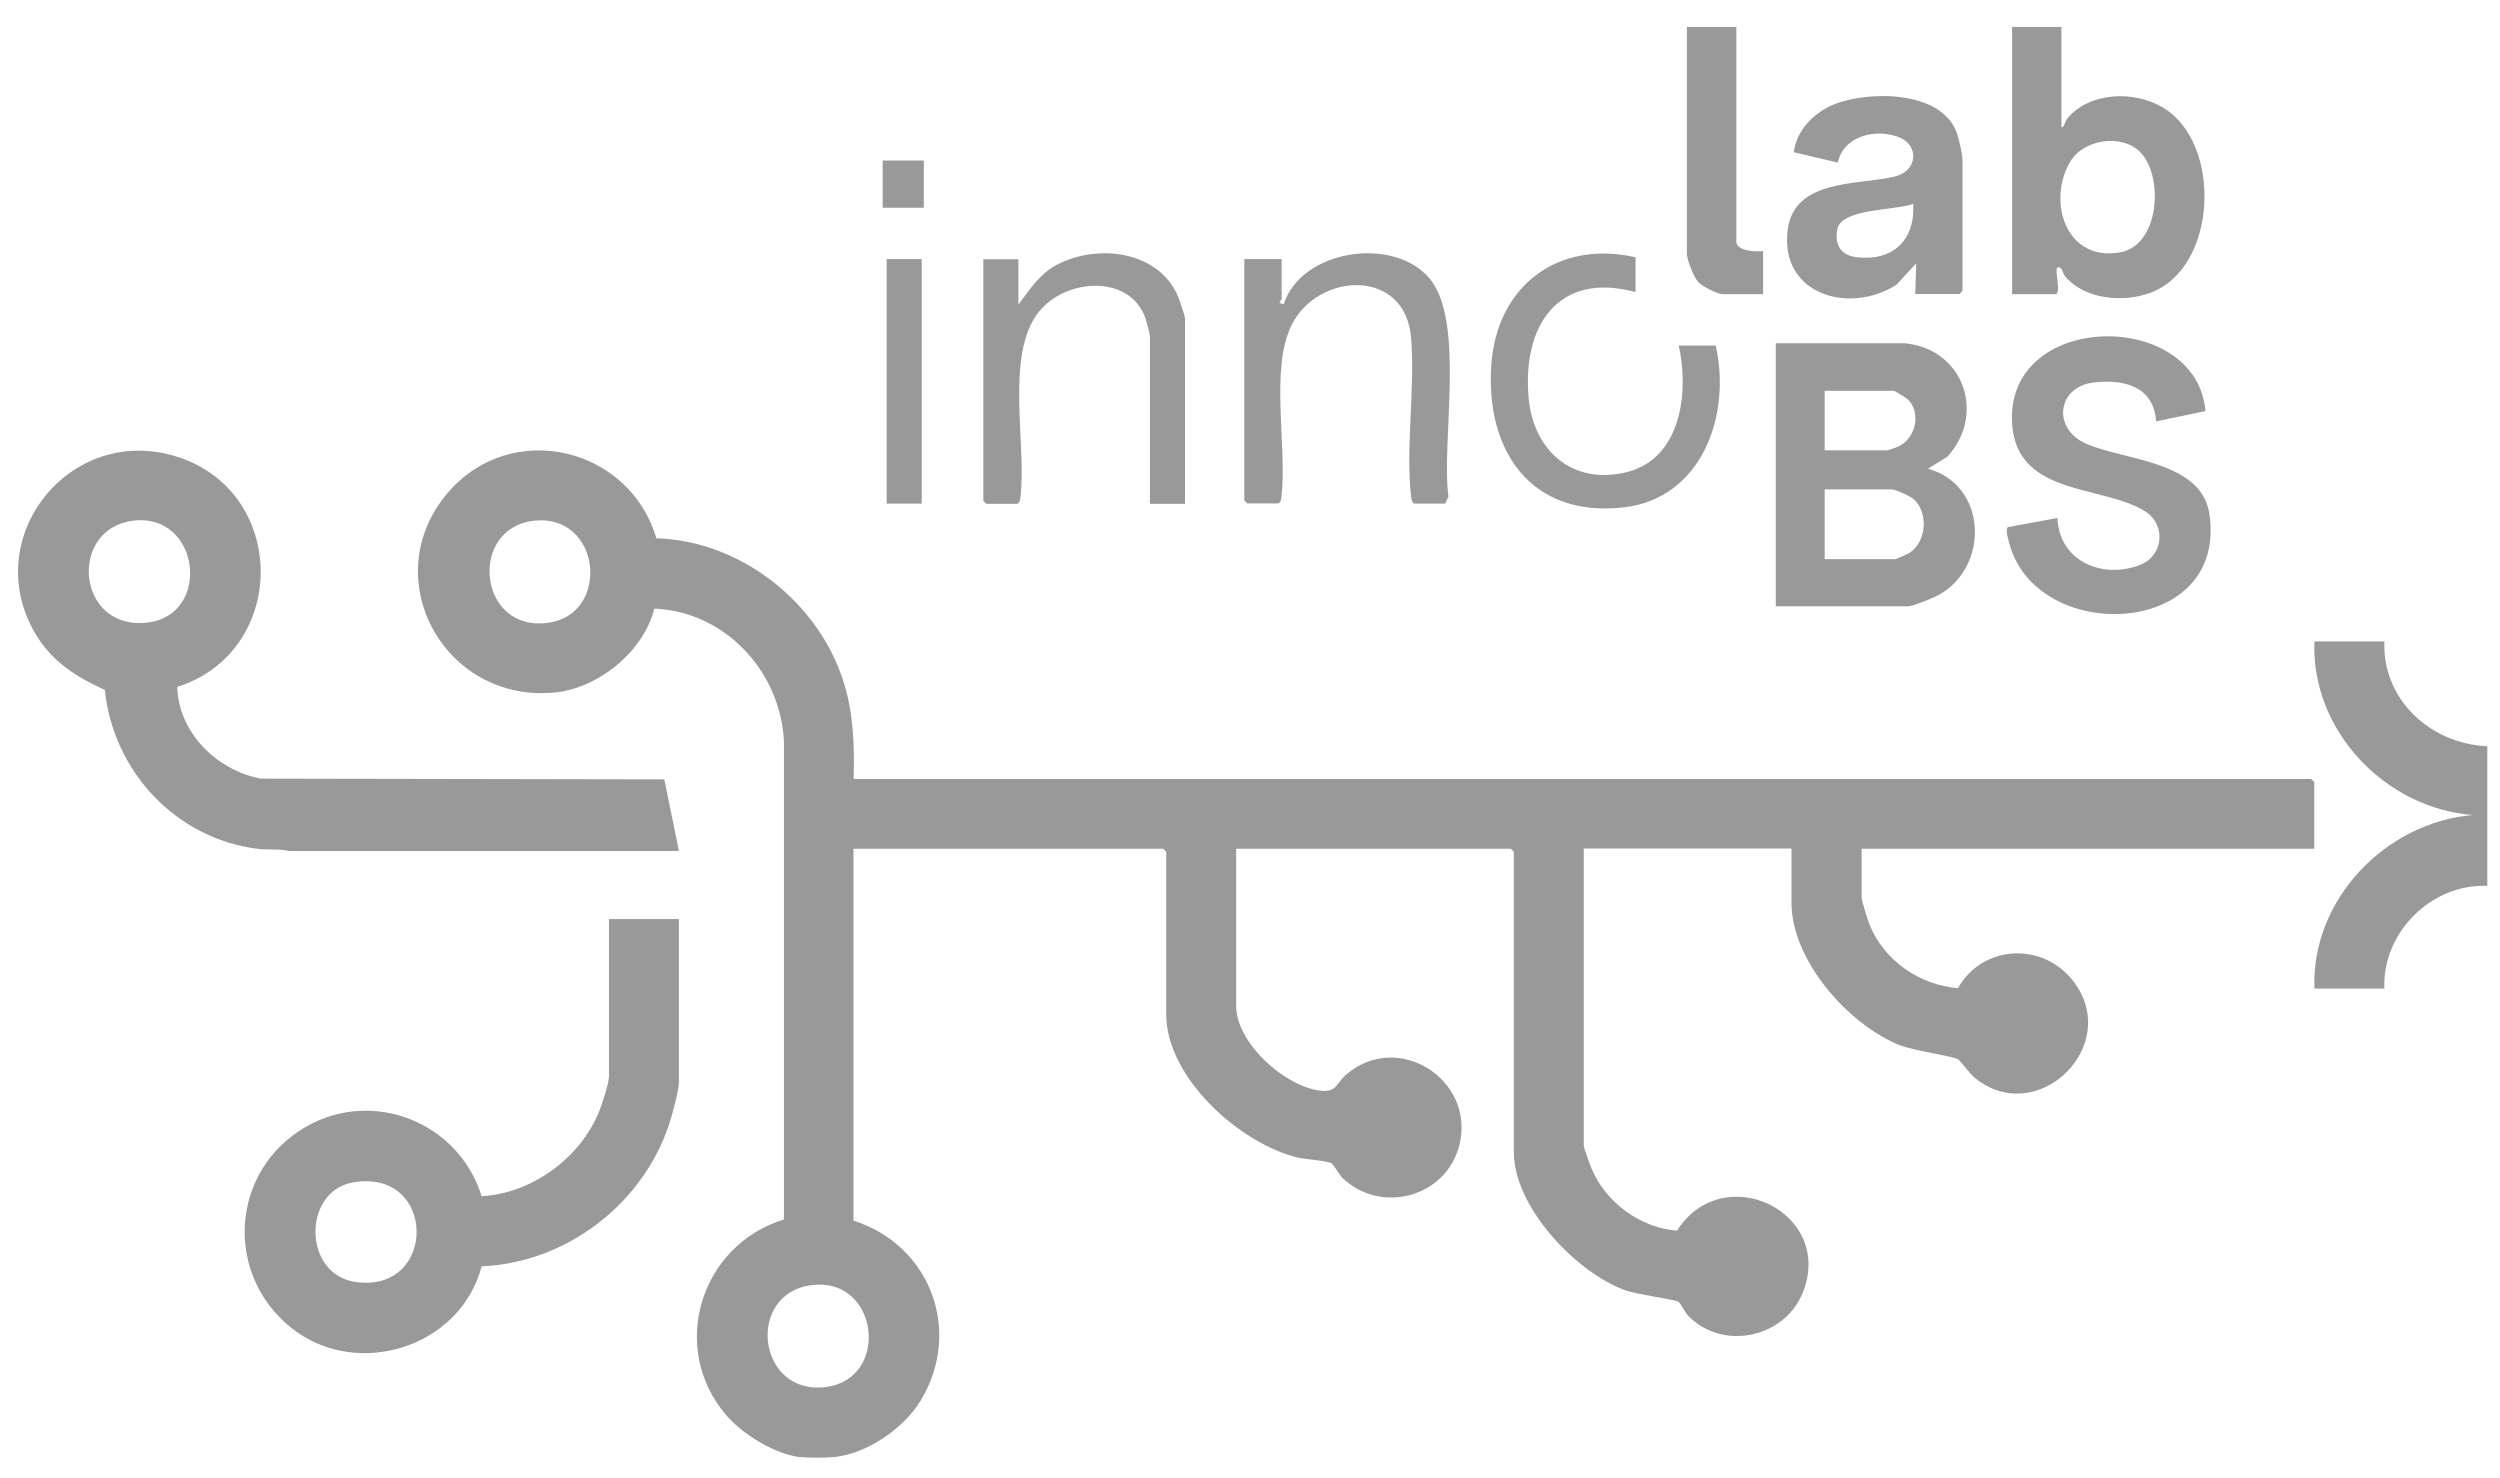 <?xml version="1.0" encoding="UTF-8"?>
<svg id="b" data-name="Ebene 5" xmlns="http://www.w3.org/2000/svg" viewBox="0 0 131.9 78">
  <defs>
    <style>
      .c {
        fill: #999;
      }
    </style>
  </defs>
  <path class="c" d="M42.22,76.88c-1.34-.16-3.04-1.2-3.91-2.22-3.04-3.56-1.36-8.97,3.05-10.32v-25.25c-.19-3.67-3.11-6.83-6.84-6.98-.55,2.26-2.97,4.22-5.28,4.43-5.85.54-9.44-6.11-5.59-10.57,3.34-3.87,9.56-2.39,10.98,2.43,4.49.13,8.64,3.44,9.92,7.71.49,1.62.53,3.31.49,4.99h76.9l.16.16v3.52h-23.88v2.55c0,.21.31,1.17.41,1.43.76,1.92,2.64,3.2,4.67,3.38,1.29-2.3,4.47-2.47,6.09-.37,2.61,3.39-1.91,7.79-5.21,5.09-.25-.2-.75-.9-.87-.97-.3-.18-2.36-.45-3.14-.77-2.68-1.1-5.65-4.47-5.65-7.48v-2.87h-10.96v15.67c0,.12.33,1.02.41,1.21.74,1.78,2.56,3.13,4.51,3.28,2.43-3.81,8.32-.98,6.64,3.26-.95,2.39-4.21,3.1-6.03,1.25-.18-.18-.43-.7-.54-.76-.22-.13-2.2-.38-2.85-.62-2.6-.98-5.83-4.39-5.83-7.29v-15.83l-.16-.16h-14.49v8.29c0,1.95,2.55,4.24,4.42,4.47.92.11.81-.37,1.44-.89,2.73-2.27,6.76.34,5.92,3.75-.68,2.76-4.14,3.71-6.19,1.73-.18-.18-.42-.67-.57-.76-.27-.14-1.3-.19-1.74-.29-3.08-.73-6.97-4.22-6.97-7.57v-8.57l-.16-.16h-16.34v19.62c4.03,1.28,5.77,5.78,3.56,9.47-.88,1.47-2.81,2.81-4.54,3-.43.05-1.41.05-1.85,0ZM28.2,27.47c-3.52.37-3,5.9.72,5.39,3.32-.46,2.8-5.75-.72-5.39ZM42.85,67.8c-3.52.41-2.93,5.84.72,5.38,3.41-.43,2.81-5.8-.72-5.38Z"/>
  <path class="c" d="M131.23,46.74c-2.94-.13-5.56,2.47-5.43,5.42h-3.69c-.18-4.69,3.75-8.77,8.36-9.16-4.63-.35-8.55-4.47-8.36-9.16h3.69c-.12,3.07,2.44,5.41,5.43,5.53v7.37Z"/>
  <path class="c" d="M9.35,36.24c.07,2.42,2.09,4.4,4.41,4.84l21.29.04.77,3.78H15.25c-.53-.13-1.09-.05-1.62-.11-4.34-.53-7.65-4.08-8.1-8.39-1.53-.7-2.78-1.48-3.66-2.96-2.99-5.06,1.8-11.09,7.42-9.36,5.94,1.84,5.94,10.28.07,12.16ZM7.03,27.47c-3.45.42-3,5.79.72,5.38,3.45-.38,2.81-5.81-.72-5.38Z"/>
  <path class="c" d="M35.82,48.48v8.62c0,.42-.38,1.82-.54,2.28-1.41,4.19-5.44,7.25-9.87,7.43-1.11,4.28-6.59,6.01-10.05,3.24-3.57-2.86-3.18-8.33.78-10.6,3.56-2.05,8.07-.22,9.27,3.66,2.65-.14,5.21-2.02,6.2-4.47.16-.39.52-1.5.52-1.86v-8.29h3.69ZM18.64,62.38c-2.7.45-2.69,4.93.2,5.27,4.25.51,4.19-6.01-.2-5.27Z"/>
  <path class="c" d="M100.57,18.12c3.06.34,4.2,3.75,2.18,5.97l-1.03.64c3.14.87,3.26,5.18.55,6.67-.25.14-1.37.59-1.58.59h-7v-13.88h6.89ZM96.28,23.76h3.31s.48-.16.56-.2c.89-.4,1.22-1.7.56-2.44-.1-.11-.73-.5-.8-.5h-3.64v3.14ZM96.28,29.5h3.74s.65-.28.74-.34c.87-.58,1-2.07.23-2.8-.19-.18-.97-.54-1.19-.54h-3.53v3.69Z"/>
  <path class="c" d="M116.36,21.69l-2.6.54c-.13-1.84-1.69-2.24-3.3-2.05-1.91.23-2.21,2.41-.42,3.22,1.99.89,6.08.9,6.52,3.68,1.04,6.6-9.16,6.99-10.56,1.55-.04-.17-.22-.71-.06-.82l2.61-.48c.09,2.29,2.39,3.25,4.37,2.47,1.22-.48,1.38-2.11.26-2.82-2.32-1.46-7.08-.74-7.03-5.02.07-5.57,9.76-5.58,10.21-.27Z"/>
  <path class="c" d="M108.76,1.42v5.31c.18-.04.18-.32.32-.49,1.18-1.4,3.52-1.47,5.03-.57,3.16,1.87,2.9,8.51-.69,9.79-1.43.51-3.41.34-4.45-.86-.18-.21-.14-.55-.43-.49-.14.17.19,1.21-.05,1.41h-2.33V1.42h2.6ZM112.96,8.07c-.95-1.03-3.01-.76-3.74.47-1.21,2.05-.26,5.26,2.61,4.78,2.11-.36,2.33-3.95,1.13-5.25Z"/>
  <path class="c" d="M101.05,15.52l.05-1.63-1.04,1.13c-2.49,1.6-6.19.52-5.74-2.91.36-2.71,3.79-2.33,5.66-2.8,1.23-.31,1.27-1.67.19-2.08-1.22-.46-2.9-.07-3.21,1.35l-2.32-.55c.13-1.14,1.07-2.09,2.09-2.51,1.84-.75,5.67-.76,6.5,1.46.11.29.31,1.16.31,1.43v6.94l-.16.16h-2.33ZM100.94,10.75c-.88.37-3.81.22-4.01,1.36-.14.8.19,1.36,1.02,1.46,1.92.23,3.11-.91,2.99-2.82Z"/>
  <path class="c" d="M65.67,13.67h1.95v2.11s-.1.12-.11.21l.22.06c.92-2.89,5.81-3.62,7.7-1.35s.6,8.63.99,11.5l-.17.37h-1.63c-.15-.1-.15-.22-.17-.37-.3-2.56.22-5.72,0-8.36-.29-3.71-4.86-3.49-6.28-.74-1.19,2.3-.25,6.48-.56,9.09-.02.16-.01.28-.17.37h-1.63l-.16-.16v-12.74Z"/>
  <path class="c" d="M62.52,26.58h-1.85v-8.84c0-.09-.17-.73-.21-.87-.79-2.45-4.24-2.19-5.65-.42-1.8,2.26-.64,6.94-.97,9.76-.02.16-.01.28-.17.37h-1.63l-.16-.16v-12.74h1.85v2.39c.57-.76,1.12-1.61,1.99-2.08,2.17-1.16,5.44-.78,6.46,1.71.06.15.34.99.34,1.07v9.81Z"/>
  <path class="c" d="M86.29,13.57v1.84c-4.11-1.11-5.98,1.8-5.64,5.58.25,2.81,2.35,4.64,5.21,3.91s3.26-4.26,2.71-6.67h1.95c.83,3.63-.7,8.07-4.86,8.54-4.88.55-7.29-2.97-6.98-7.51.29-4.17,3.5-6.61,7.6-5.69Z"/>
  <path class="c" d="M91.61,1.42v11.33c0,.5,1.06.55,1.41.49v2.28h-2.12c-.28,0-1.1-.41-1.31-.65-.22-.25-.59-1.17-.59-1.47V1.42h2.6Z"/>
  <rect class="c" x="46.78" y="13.67" width="1.85" height="12.9"/>
  <rect class="c" x="46.57" y="8.47" width="2.17" height="2.49"/>
</svg>